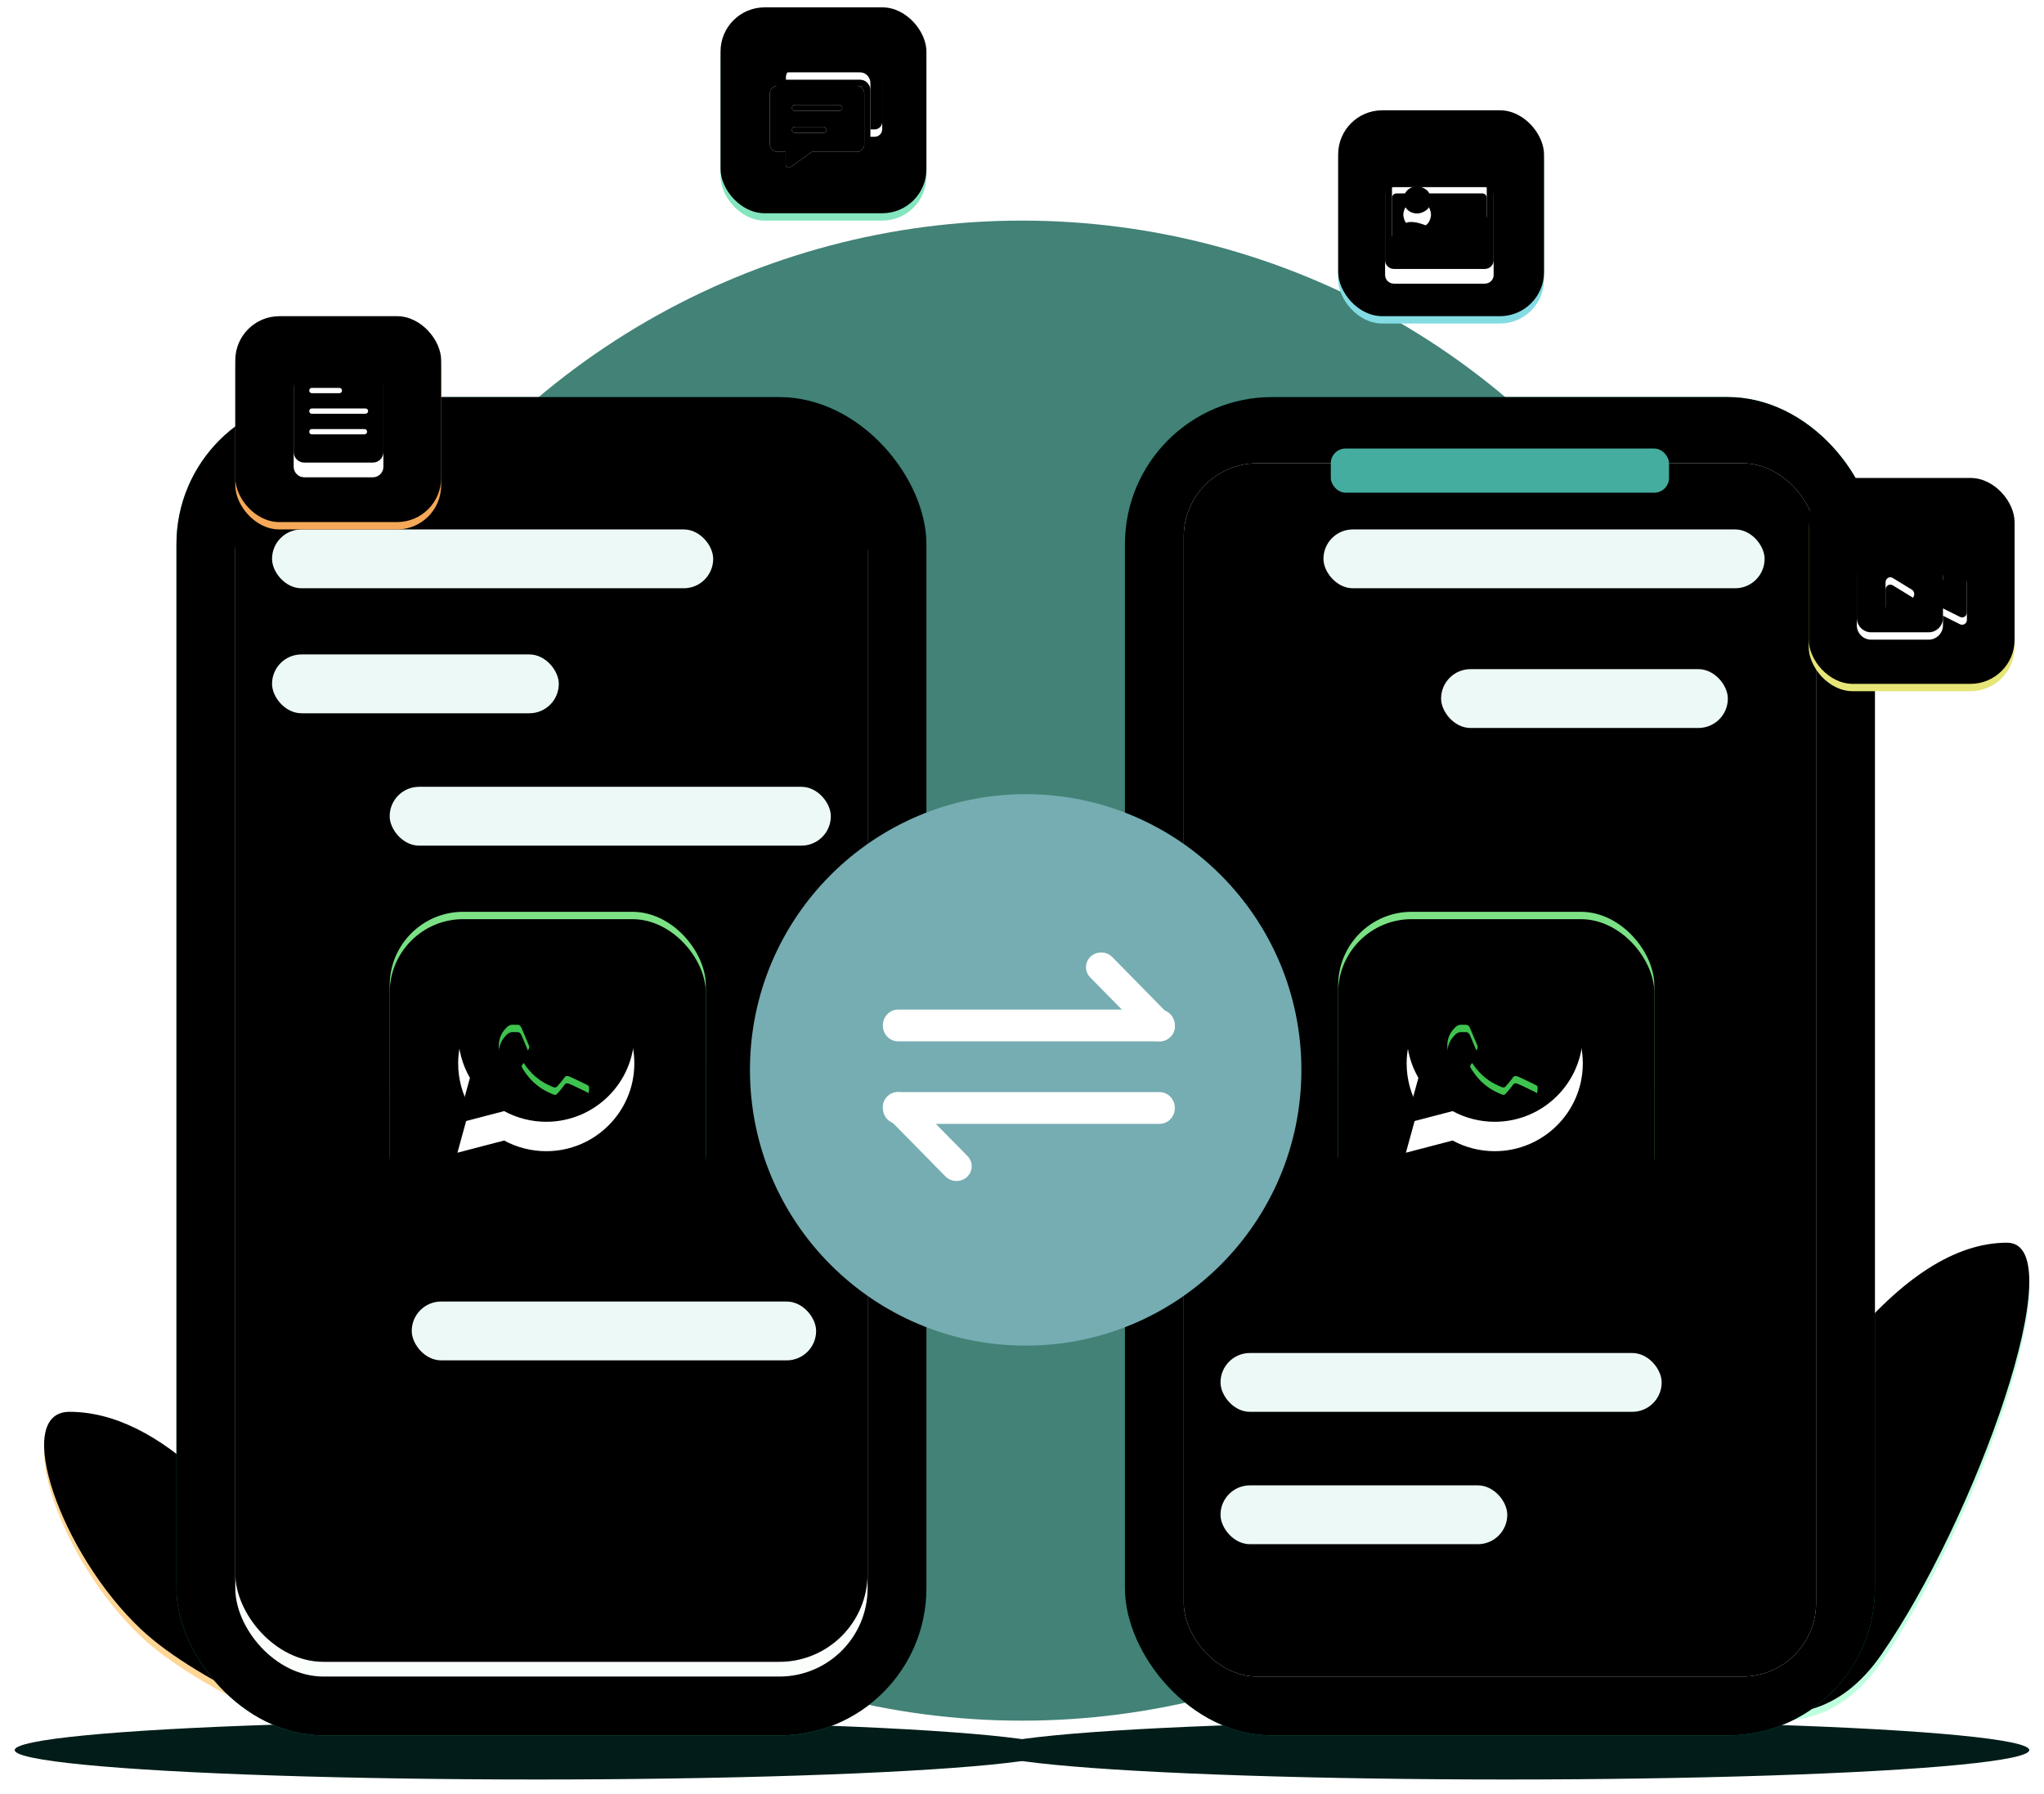 <?xml version="1.0" encoding="UTF-8"?>
<svg width="278px" height="244px" viewBox="0 0 278 244" version="1.1" xmlns="http://www.w3.org/2000/svg" xmlns:xlink="http://www.w3.org/1999/xlink">
    <title>WatsGo产品页面2023.2.20改版</title>
    <defs>
        <filter x="-10.6%" y="-187.5%" width="121.1%" height="475.0%" filterUnits="objectBoundingBox" id="filter-1">
            <feGaussianBlur stdDeviation="5" in="SourceGraphic"></feGaussianBlur>
        </filter>
        <filter x="-10.6%" y="-187.5%" width="121.1%" height="475.0%" filterUnits="objectBoundingBox" id="filter-2">
            <feGaussianBlur stdDeviation="5" in="SourceGraphic"></feGaussianBlur>
        </filter>
        <path d="M225,224.062 C241.718,186.687 257.045,168 270.98,168 C280.161,168 266.664,205.64 253.849,224.062 C249.424,230.424 243.729,232.962 236.764,231.676 L225,224.062 Z" id="path-3"></path>
        <filter x="-33.7%" y="-25.8%" width="167.3%" height="151.6%" filterUnits="objectBoundingBox" id="filter-4">
            <feMorphology radius="1" operator="erode" in="SourceAlpha" result="shadowSpreadInner1"></feMorphology>
            <feGaussianBlur stdDeviation="10" in="shadowSpreadInner1" result="shadowBlurInner1"></feGaussianBlur>
            <feOffset dx="0" dy="5" in="shadowBlurInner1" result="shadowOffsetInner1"></feOffset>
            <feComposite in="shadowOffsetInner1" in2="SourceAlpha" operator="arithmetic" k2="-1" k3="1" result="shadowInnerInner1"></feComposite>
            <feColorMatrix values="0 0 0 0 1   0 0 0 0 1   0 0 0 0 1  0 0 0 0.5 0" type="matrix" in="shadowInnerInner1" result="shadowMatrixInner1"></feColorMatrix>
            <feMorphology radius="4" operator="erode" in="SourceAlpha" result="shadowSpreadInner2"></feMorphology>
            <feGaussianBlur stdDeviation="11.5" in="shadowSpreadInner2" result="shadowBlurInner2"></feGaussianBlur>
            <feOffset dx="0" dy="-6" in="shadowBlurInner2" result="shadowOffsetInner2"></feOffset>
            <feComposite in="shadowOffsetInner2" in2="SourceAlpha" operator="arithmetic" k2="-1" k3="1" result="shadowInnerInner2"></feComposite>
            <feColorMatrix values="0 0 0 0 0.211   0 0 0 0 0.794   0 0 0 0 0.661  0 0 0 1 0" type="matrix" in="shadowInnerInner2" result="shadowMatrixInner2"></feColorMatrix>
            <feMerge>
                <feMergeNode in="shadowMatrixInner1"></feMergeNode>
                <feMergeNode in="shadowMatrixInner2"></feMergeNode>
            </feMerge>
        </filter>
        <path d="M4,227.732 C17.759,203.244 30.612,191 42.559,191 C50.429,191 43.793,210.255 32.807,220.582 C29.013,224.148 22.773,227.954 14.086,232 L4,227.732 Z" id="path-5"></path>
        <filter x="-39.3%" y="-40.2%" width="178.6%" height="180.5%" filterUnits="objectBoundingBox" id="filter-6">
            <feMorphology radius="1" operator="erode" in="SourceAlpha" result="shadowSpreadInner1"></feMorphology>
            <feGaussianBlur stdDeviation="10" in="shadowSpreadInner1" result="shadowBlurInner1"></feGaussianBlur>
            <feOffset dx="0" dy="5" in="shadowBlurInner1" result="shadowOffsetInner1"></feOffset>
            <feComposite in="shadowOffsetInner1" in2="SourceAlpha" operator="arithmetic" k2="-1" k3="1" result="shadowInnerInner1"></feComposite>
            <feColorMatrix values="0 0 0 0 1   0 0 0 0 1   0 0 0 0 1  0 0 0 0.5 0" type="matrix" in="shadowInnerInner1" result="shadowMatrixInner1"></feColorMatrix>
            <feMorphology radius="4" operator="erode" in="SourceAlpha" result="shadowSpreadInner2"></feMorphology>
            <feGaussianBlur stdDeviation="11.5" in="shadowSpreadInner2" result="shadowBlurInner2"></feGaussianBlur>
            <feOffset dx="0" dy="-6" in="shadowBlurInner2" result="shadowOffsetInner2"></feOffset>
            <feComposite in="shadowOffsetInner2" in2="SourceAlpha" operator="arithmetic" k2="-1" k3="1" result="shadowInnerInner2"></feComposite>
            <feColorMatrix values="0 0 0 0 0.887   0 0 0 0 0.602   0 0 0 0 0.152  0 0 0 1 0" type="matrix" in="shadowInnerInner2" result="shadowMatrixInner2"></feColorMatrix>
            <feMerge>
                <feMergeNode in="shadowMatrixInner1"></feMergeNode>
                <feMergeNode in="shadowMatrixInner2"></feMergeNode>
            </feMerge>
        </filter>
        <rect id="path-7" x="22" y="52" width="102" height="182" rx="20"></rect>
        <filter x="-8.3%" y="-4.7%" width="116.7%" height="109.3%" filterUnits="objectBoundingBox" id="filter-8">
            <feMorphology radius="4" operator="erode" in="SourceAlpha" result="shadowSpreadInner1"></feMorphology>
            <feGaussianBlur stdDeviation="6.5" in="shadowSpreadInner1" result="shadowBlurInner1"></feGaussianBlur>
            <feOffset dx="0" dy="0" in="shadowBlurInner1" result="shadowOffsetInner1"></feOffset>
            <feComposite in="shadowOffsetInner1" in2="SourceAlpha" operator="arithmetic" k2="-1" k3="1" result="shadowInnerInner1"></feComposite>
            <feColorMatrix values="0 0 0 0 1   0 0 0 0 1   0 0 0 0 1  0 0 0 0.5 0" type="matrix" in="shadowInnerInner1"></feColorMatrix>
        </filter>
        <rect id="path-9" x="30" y="61" width="86" height="165" rx="12"></rect>
        <filter x="-8.7%" y="-4.5%" width="117.4%" height="109.1%" filterUnits="objectBoundingBox" id="filter-10">
            <feMorphology radius="0.5" operator="dilate" in="SourceAlpha" result="shadowSpreadOuter1"></feMorphology>
            <feOffset dx="0" dy="0" in="shadowSpreadOuter1" result="shadowOffsetOuter1"></feOffset>
            <feGaussianBlur stdDeviation="2" in="shadowOffsetOuter1" result="shadowBlurOuter1"></feGaussianBlur>
            <feColorMatrix values="0 0 0 0 0.373   0 0 0 0 0.733   0 0 0 0 0.667  0 0 0 1 0" type="matrix" in="shadowBlurOuter1"></feColorMatrix>
        </filter>
        <filter x="-13.4%" y="-7.0%" width="126.7%" height="113.9%" filterUnits="objectBoundingBox" id="filter-11">
            <feMorphology radius="1" operator="erode" in="SourceAlpha" result="shadowSpreadInner1"></feMorphology>
            <feGaussianBlur stdDeviation="4.5" in="shadowSpreadInner1" result="shadowBlurInner1"></feGaussianBlur>
            <feOffset dx="0" dy="-3" in="shadowBlurInner1" result="shadowOffsetInner1"></feOffset>
            <feComposite in="shadowOffsetInner1" in2="SourceAlpha" operator="arithmetic" k2="-1" k3="1" result="shadowInnerInner1"></feComposite>
            <feColorMatrix values="0 0 0 0 0.204   0 0 0 0 0.744   0 0 0 0 0.665  0 0 0 1 0" type="matrix" in="shadowInnerInner1" result="shadowMatrixInner1"></feColorMatrix>
            <feMorphology radius="1" operator="erode" in="SourceAlpha" result="shadowSpreadInner2"></feMorphology>
            <feGaussianBlur stdDeviation="1.5" in="shadowSpreadInner2" result="shadowBlurInner2"></feGaussianBlur>
            <feOffset dx="0" dy="1" in="shadowBlurInner2" result="shadowOffsetInner2"></feOffset>
            <feComposite in="shadowOffsetInner2" in2="SourceAlpha" operator="arithmetic" k2="-1" k3="1" result="shadowInnerInner2"></feComposite>
            <feColorMatrix values="0 0 0 0 1   0 0 0 0 1   0 0 0 0 1  0 0 0 0.5 0" type="matrix" in="shadowInnerInner2" result="shadowMatrixInner2"></feColorMatrix>
            <feMerge>
                <feMergeNode in="shadowMatrixInner1"></feMergeNode>
                <feMergeNode in="shadowMatrixInner2"></feMergeNode>
            </feMerge>
        </filter>
        <rect id="path-12" x="151" y="52" width="102" height="182" rx="20"></rect>
        <filter x="-8.3%" y="-4.7%" width="116.7%" height="109.3%" filterUnits="objectBoundingBox" id="filter-13">
            <feMorphology radius="4" operator="erode" in="SourceAlpha" result="shadowSpreadInner1"></feMorphology>
            <feGaussianBlur stdDeviation="6.5" in="shadowSpreadInner1" result="shadowBlurInner1"></feGaussianBlur>
            <feOffset dx="0" dy="0" in="shadowBlurInner1" result="shadowOffsetInner1"></feOffset>
            <feComposite in="shadowOffsetInner1" in2="SourceAlpha" operator="arithmetic" k2="-1" k3="1" result="shadowInnerInner1"></feComposite>
            <feColorMatrix values="0 0 0 0 1   0 0 0 0 1   0 0 0 0 1  0 0 0 0.5 0" type="matrix" in="shadowInnerInner1"></feColorMatrix>
        </filter>
        <rect id="path-14" x="159" y="61" width="86" height="165" rx="10"></rect>
        <filter x="-8.7%" y="-4.5%" width="117.4%" height="109.1%" filterUnits="objectBoundingBox" id="filter-15">
            <feMorphology radius="0.5" operator="dilate" in="SourceAlpha" result="shadowSpreadOuter1"></feMorphology>
            <feOffset dx="0" dy="0" in="shadowSpreadOuter1" result="shadowOffsetOuter1"></feOffset>
            <feGaussianBlur stdDeviation="2" in="shadowOffsetOuter1" result="shadowBlurOuter1"></feGaussianBlur>
            <feColorMatrix values="0 0 0 0 0.302   0 0 0 0 0.702   0 0 0 0 0.627  0 0 0 1 0" type="matrix" in="shadowBlurOuter1"></feColorMatrix>
        </filter>
        <filter x="-9.3%" y="-4.8%" width="118.6%" height="109.7%" filterUnits="objectBoundingBox" id="filter-16">
            <feMorphology radius="1" operator="erode" in="SourceAlpha" result="shadowSpreadInner1"></feMorphology>
            <feGaussianBlur stdDeviation="2" in="shadowSpreadInner1" result="shadowBlurInner1"></feGaussianBlur>
            <feOffset dx="0" dy="-1" in="shadowBlurInner1" result="shadowOffsetInner1"></feOffset>
            <feComposite in="shadowOffsetInner1" in2="SourceAlpha" operator="arithmetic" k2="-1" k3="1" result="shadowInnerInner1"></feComposite>
            <feColorMatrix values="0 0 0 0 0   0 0 0 0 0.713   0 0 0 0 0.625  0 0 0 1 0" type="matrix" in="shadowInnerInner1" result="shadowMatrixInner1"></feColorMatrix>
            <feMorphology radius="1" operator="erode" in="SourceAlpha" result="shadowSpreadInner2"></feMorphology>
            <feGaussianBlur stdDeviation="1.5" in="shadowSpreadInner2" result="shadowBlurInner2"></feGaussianBlur>
            <feOffset dx="0" dy="1" in="shadowBlurInner2" result="shadowOffsetInner2"></feOffset>
            <feComposite in="shadowOffsetInner2" in2="SourceAlpha" operator="arithmetic" k2="-1" k3="1" result="shadowInnerInner2"></feComposite>
            <feColorMatrix values="0 0 0 0 1   0 0 0 0 1   0 0 0 0 1  0 0 0 0.5 0" type="matrix" in="shadowInnerInner2" result="shadowMatrixInner2"></feColorMatrix>
            <feMerge>
                <feMergeNode in="shadowMatrixInner1"></feMergeNode>
                <feMergeNode in="shadowMatrixInner2"></feMergeNode>
            </feMerge>
        </filter>
        <rect id="path-17" x="0" y="0" width="28" height="28" rx="6"></rect>
        <filter x="-33.9%" y="-33.9%" width="167.9%" height="167.9%" filterUnits="objectBoundingBox" id="filter-18">
            <feMorphology radius="4" operator="erode" in="SourceAlpha" result="shadowSpreadInner1"></feMorphology>
            <feGaussianBlur stdDeviation="5.5" in="shadowSpreadInner1" result="shadowBlurInner1"></feGaussianBlur>
            <feOffset dx="0" dy="4" in="shadowBlurInner1" result="shadowOffsetInner1"></feOffset>
            <feComposite in="shadowOffsetInner1" in2="SourceAlpha" operator="arithmetic" k2="-1" k3="1" result="shadowInnerInner1"></feComposite>
            <feColorMatrix values="0 0 0 0 1   0 0 0 0 1   0 0 0 0 1  0 0 0 0.5 0" type="matrix" in="shadowInnerInner1" result="shadowMatrixInner1"></feColorMatrix>
            <feMorphology radius="1" operator="erode" in="SourceAlpha" result="shadowSpreadInner2"></feMorphology>
            <feGaussianBlur stdDeviation="5.5" in="shadowSpreadInner2" result="shadowBlurInner2"></feGaussianBlur>
            <feOffset dx="0" dy="-5" in="shadowBlurInner2" result="shadowOffsetInner2"></feOffset>
            <feComposite in="shadowOffsetInner2" in2="SourceAlpha" operator="arithmetic" k2="-1" k3="1" result="shadowInnerInner2"></feComposite>
            <feColorMatrix values="0 0 0 0 0.138   0 0 0 0 0.745   0 0 0 0 0.546  0 0 0 1 0" type="matrix" in="shadowInnerInner2" result="shadowMatrixInner2"></feColorMatrix>
            <feMerge>
                <feMergeNode in="shadowMatrixInner1"></feMergeNode>
                <feMergeNode in="shadowMatrixInner2"></feMergeNode>
            </feMerge>
        </filter>
        <path d="M3.608,13.417 L3.608,15.114 C3.608,15.285 3.694,15.413 3.821,15.498 L3.823,15.499 C3.908,15.542 3.951,15.542 4.036,15.542 C4.121,15.542 4.207,15.499 4.292,15.456 L4.294,15.455 L7.154,13.406 L3.595,13.404 C3.598,13.404 3.602,13.405 3.604,13.407 C3.607,13.41 3.608,13.413 3.608,13.417 L3.608,13.417 Z M13.276,4.424 L2.481,4.424 C2.21,4.424 1.949,4.532 1.758,4.723 C1.566,4.915 1.458,5.175 1.458,5.447 L1.458,12.381 C1.458,12.652 1.566,12.912 1.758,13.104 C1.95,13.295 2.21,13.403 2.481,13.403 L13.276,13.403 C13.841,13.403 14.298,12.945 14.298,12.381 L14.298,5.447 C14.299,5.175 14.191,4.915 13.999,4.723 C13.807,4.532 13.547,4.424 13.276,4.424 Z M9.166,10.457 C9.145,10.677 8.98,10.819 8.74,10.819 L4.909,10.819 C4.65,10.819 4.442,10.609 4.465,10.363 C4.486,10.144 4.651,10.001 4.891,10.001 L8.722,10.001 C8.98,10.001 9.188,10.212 9.166,10.457 L9.166,10.457 Z M11.303,7.464 C11.282,7.683 11.117,7.826 10.878,7.826 L4.909,7.826 C4.65,7.826 4.442,7.616 4.465,7.37 C4.486,7.151 4.651,7.008 4.891,7.008 L10.86,7.008 C11.118,7.008 11.326,7.218 11.303,7.464 L11.303,7.464 Z M14.011,4.441 C13.847,4.418 13.721,4.432 13.756,4.448 C13.909,4.457 14.065,4.466 14.217,4.468 L14.011,4.441 Z M14.266,4.452 L13.799,4.452 L13.855,4.452 L14.266,4.452 Z" id="path-19"></path>
        <filter x="-77.9%" y="-72.0%" width="255.8%" height="289.9%" filterUnits="objectBoundingBox" id="filter-20">
            <feMorphology radius="1" operator="dilate" in="SourceAlpha" result="shadowSpreadOuter1"></feMorphology>
            <feOffset dx="0" dy="2" in="shadowSpreadOuter1" result="shadowOffsetOuter1"></feOffset>
            <feGaussianBlur stdDeviation="2" in="shadowOffsetOuter1" result="shadowBlurOuter1"></feGaussianBlur>
            <feColorMatrix values="0 0 0 0 0.137   0 0 0 0 0.745   0 0 0 0 0.545  0 0 0 0.5 0" type="matrix" in="shadowBlurOuter1"></feColorMatrix>
        </filter>
        <filter x="-62.3%" y="-54.0%" width="224.6%" height="253.9%" filterUnits="objectBoundingBox" id="filter-21">
            <feMorphology radius="1" operator="erode" in="SourceAlpha" result="shadowSpreadInner1"></feMorphology>
            <feGaussianBlur stdDeviation="1.5" in="shadowSpreadInner1" result="shadowBlurInner1"></feGaussianBlur>
            <feOffset dx="0" dy="0" in="shadowBlurInner1" result="shadowOffsetInner1"></feOffset>
            <feComposite in="shadowOffsetInner1" in2="SourceAlpha" operator="arithmetic" k2="-1" k3="1" result="shadowInnerInner1"></feComposite>
            <feColorMatrix values="0 0 0 0 0.718   0 0 0 0 0.718   0 0 0 0 0.718  0 0 0 0.5 0" type="matrix" in="shadowInnerInner1"></feColorMatrix>
        </filter>
        <path d="M15.714,2.188 L4.666,2.188 C4.101,2.188 3.643,2.645 3.643,3.21 L3.643,3.586 L13.508,3.586 C13.681,3.586 13.845,3.586 14.017,3.622 C14.676,3.759 15.13,4.379 15.131,5.037 C15.133,5.551 15.131,6.067 15.131,6.582 L15.131,11.348 L15.714,11.348 C15.985,11.348 16.245,11.241 16.437,11.049 C16.629,10.857 16.737,10.597 16.737,10.326 L16.737,3.21 C16.737,2.645 16.279,2.188 15.714,2.188 L15.714,2.188 Z" id="path-22"></path>
        <filter x="-68.7%" y="-98.2%" width="237.5%" height="296.5%" filterUnits="objectBoundingBox" id="filter-23">
            <feMorphology radius="1" operator="dilate" in="SourceAlpha" result="shadowSpreadOuter1"></feMorphology>
            <feOffset dx="0" dy="0" in="shadowSpreadOuter1" result="shadowOffsetOuter1"></feOffset>
            <feGaussianBlur stdDeviation="2" in="shadowOffsetOuter1" result="shadowBlurOuter1"></feGaussianBlur>
            <feColorMatrix values="0 0 0 0 0.137   0 0 0 0 0.745   0 0 0 0 0.545  0 0 0 0.5 0" type="matrix" in="shadowBlurOuter1"></feColorMatrix>
        </filter>
        <filter x="-57.3%" y="-81.9%" width="214.6%" height="263.7%" filterUnits="objectBoundingBox" id="filter-24">
            <feMorphology radius="1" operator="erode" in="SourceAlpha" result="shadowSpreadInner1"></feMorphology>
            <feGaussianBlur stdDeviation="0.5" in="shadowSpreadInner1" result="shadowBlurInner1"></feGaussianBlur>
            <feOffset dx="0" dy="-1" in="shadowBlurInner1" result="shadowOffsetInner1"></feOffset>
            <feComposite in="shadowOffsetInner1" in2="SourceAlpha" operator="arithmetic" k2="-1" k3="1" result="shadowInnerInner1"></feComposite>
            <feColorMatrix values="0 0 0 0 0.718   0 0 0 0 0.718   0 0 0 0 0.718  0 0 0 0.5 0" type="matrix" in="shadowInnerInner1"></feColorMatrix>
        </filter>
        <rect id="path-25" x="0" y="0" width="28" height="28" rx="6"></rect>
        <filter x="-33.9%" y="-33.9%" width="167.9%" height="167.9%" filterUnits="objectBoundingBox" id="filter-26">
            <feMorphology radius="4" operator="erode" in="SourceAlpha" result="shadowSpreadInner1"></feMorphology>
            <feGaussianBlur stdDeviation="5.5" in="shadowSpreadInner1" result="shadowBlurInner1"></feGaussianBlur>
            <feOffset dx="0" dy="4" in="shadowBlurInner1" result="shadowOffsetInner1"></feOffset>
            <feComposite in="shadowOffsetInner1" in2="SourceAlpha" operator="arithmetic" k2="-1" k3="1" result="shadowInnerInner1"></feComposite>
            <feColorMatrix values="0 0 0 0 1   0 0 0 0 1   0 0 0 0 1  0 0 0 0.5 0" type="matrix" in="shadowInnerInner1" result="shadowMatrixInner1"></feColorMatrix>
            <feMorphology radius="3" operator="erode" in="SourceAlpha" result="shadowSpreadInner2"></feMorphology>
            <feGaussianBlur stdDeviation="5.5" in="shadowSpreadInner2" result="shadowBlurInner2"></feGaussianBlur>
            <feOffset dx="0" dy="-5" in="shadowBlurInner2" result="shadowOffsetInner2"></feOffset>
            <feComposite in="shadowOffsetInner2" in2="SourceAlpha" operator="arithmetic" k2="-1" k3="1" result="shadowInnerInner2"></feComposite>
            <feColorMatrix values="0 0 0 0 0.12   0 0 0 0 0.742   0 0 0 0 0.773  0 0 0 1 0" type="matrix" in="shadowInnerInner2" result="shadowMatrixInner2"></feColorMatrix>
            <feMerge>
                <feMergeNode in="shadowMatrixInner1"></feMergeNode>
                <feMergeNode in="shadowMatrixInner2"></feMergeNode>
            </feMerge>
        </filter>
        <filter x="-91.4%" y="-91.4%" width="282.9%" height="282.9%" filterUnits="objectBoundingBox" id="filter-27">
            <feOffset dx="0" dy="2" in="SourceAlpha" result="shadowOffsetOuter1"></feOffset>
            <feGaussianBlur stdDeviation="3" in="shadowOffsetOuter1" result="shadowBlurOuter1"></feGaussianBlur>
            <feColorMatrix values="0 0 0 0 0.104   0 0 0 0 0.73   0 0 0 0 0.789  0 0 0 1 0" type="matrix" in="shadowBlurOuter1" result="shadowMatrixOuter1"></feColorMatrix>
            <feMerge>
                <feMergeNode in="shadowMatrixOuter1"></feMergeNode>
                <feMergeNode in="SourceGraphic"></feMergeNode>
            </feMerge>
        </filter>
        <path d="M2.637,3.041 L14.316,3.041 C14.651,3.041 14.92,3.303 14.92,3.631 L14.92,8.291 C14.316,7.831 13.175,7.109 12.302,7.109 C11.027,7.109 9.886,9.997 8.477,9.997 C7.403,9.931 5.926,8.75 4.248,8.947 C3.577,9.078 2.637,10.128 2.033,10.916 L2.033,3.631 C2.033,3.303 2.302,3.041 2.637,3.041 Z M5.456,7.766 C4.919,7.766 4.45,7.569 4.114,7.241 C3.778,6.912 3.577,6.388 3.577,5.928 C3.577,5.469 3.778,4.944 4.114,4.616 C4.45,4.287 4.919,4.091 5.456,4.091 C5.926,4.091 6.396,4.287 6.799,4.616 C7.134,4.944 7.336,5.469 7.336,5.928 C7.336,6.388 7.134,6.912 6.799,7.241 C6.396,7.569 5.926,7.766 5.456,7.766 Z M14.651,2.188 L2.302,2.188 C1.631,2.188 1.094,2.712 1.094,3.369 L1.094,14.131 C1.094,14.787 1.631,15.312 2.302,15.312 L14.651,15.312 C15.322,15.312 15.859,14.787 15.859,14.131 L15.859,3.369 C15.859,2.712 15.322,2.188 14.651,2.188 Z" id="path-28"></path>
        <filter x="-23.7%" y="-26.7%" width="147.4%" height="153.3%" filterUnits="objectBoundingBox" id="filter-29">
            <feMorphology radius="1" operator="erode" in="SourceAlpha" result="shadowSpreadInner1"></feMorphology>
            <feGaussianBlur stdDeviation="2" in="shadowSpreadInner1" result="shadowBlurInner1"></feGaussianBlur>
            <feOffset dx="0" dy="-2" in="shadowBlurInner1" result="shadowOffsetInner1"></feOffset>
            <feComposite in="shadowOffsetInner1" in2="SourceAlpha" operator="arithmetic" k2="-1" k3="1" result="shadowInnerInner1"></feComposite>
            <feColorMatrix values="0 0 0 0 0.718   0 0 0 0 0.718   0 0 0 0 0.718  0 0 0 0.5 0" type="matrix" in="shadowInnerInner1"></feColorMatrix>
        </filter>
        <rect id="path-30" x="0" y="0" width="28" height="28" rx="6"></rect>
        <filter x="-33.9%" y="-33.9%" width="167.9%" height="167.9%" filterUnits="objectBoundingBox" id="filter-31">
            <feMorphology radius="4" operator="erode" in="SourceAlpha" result="shadowSpreadInner1"></feMorphology>
            <feGaussianBlur stdDeviation="5.5" in="shadowSpreadInner1" result="shadowBlurInner1"></feGaussianBlur>
            <feOffset dx="0" dy="4" in="shadowBlurInner1" result="shadowOffsetInner1"></feOffset>
            <feComposite in="shadowOffsetInner1" in2="SourceAlpha" operator="arithmetic" k2="-1" k3="1" result="shadowInnerInner1"></feComposite>
            <feColorMatrix values="0 0 0 0 1   0 0 0 0 1   0 0 0 0 1  0 0 0 0.5 0" type="matrix" in="shadowInnerInner1" result="shadowMatrixInner1"></feColorMatrix>
            <feMorphology radius="1" operator="erode" in="SourceAlpha" result="shadowSpreadInner2"></feMorphology>
            <feGaussianBlur stdDeviation="5.5" in="shadowSpreadInner2" result="shadowBlurInner2"></feGaussianBlur>
            <feOffset dx="0" dy="-5" in="shadowBlurInner2" result="shadowOffsetInner2"></feOffset>
            <feComposite in="shadowOffsetInner2" in2="SourceAlpha" operator="arithmetic" k2="-1" k3="1" result="shadowInnerInner2"></feComposite>
            <feColorMatrix values="0 0 0 0 0.76   0 0 0 0 0.755   0 0 0 0 0.129  0 0 0 1 0" type="matrix" in="shadowInnerInner2" result="shadowMatrixInner2"></feColorMatrix>
            <feMerge>
                <feMergeNode in="shadowMatrixInner1"></feMergeNode>
                <feMergeNode in="shadowMatrixInner2"></feMergeNode>
            </feMerge>
        </filter>
        <filter x="-90.8%" y="-90.8%" width="281.5%" height="281.5%" filterUnits="objectBoundingBox" id="filter-32">
            <feOffset dx="0" dy="2" in="SourceAlpha" result="shadowOffsetOuter1"></feOffset>
            <feGaussianBlur stdDeviation="3" in="shadowOffsetOuter1" result="shadowBlurOuter1"></feGaussianBlur>
            <feColorMatrix values="0 0 0 0 0.776   0 0 0 0 0.769   0 0 0 0 0.102  0 0 0 1 0" type="matrix" in="shadowBlurOuter1" result="shadowMatrixOuter1"></feColorMatrix>
            <feMerge>
                <feMergeNode in="shadowMatrixOuter1"></feMergeNode>
                <feMergeNode in="SourceGraphic"></feMergeNode>
            </feMerge>
        </filter>
        <path d="M11.12,3.39 C12.199,3.39 13.073,4.265 13.073,5.343 L13.073,6.645 L15.386,5.489 C15.588,5.388 15.827,5.399 16.019,5.517 C16.211,5.636 16.328,5.846 16.328,6.071 L16.328,11.125 C16.328,11.35 16.211,11.56 16.019,11.678 C15.827,11.797 15.588,11.808 15.386,11.707 L13.073,10.551 L13.073,11.853 C13.073,12.931 12.199,13.805 11.12,13.805 L3.309,13.805 C2.23,13.805 1.356,12.931 1.356,11.853 L1.356,5.343 C1.356,4.265 2.23,3.39 3.309,3.39 L11.12,3.39 Z M5.914,6.32 C5.554,6.32 5.262,6.631 5.262,7.015 L5.262,7.015 L5.262,10.181 C5.262,10.3 5.291,10.418 5.347,10.524 C5.524,10.858 5.922,10.975 6.236,10.786 L6.236,10.786 L8.836,9.216 C8.938,9.154 9.022,9.065 9.08,8.958 C9.26,8.625 9.153,8.2 8.841,8.008 L8.841,8.008 L6.24,6.412 C6.141,6.351 6.029,6.32 5.914,6.32 Z" id="path-33"></path>
        <filter x="-20.0%" y="-28.8%" width="140.1%" height="157.6%" filterUnits="objectBoundingBox" id="filter-34">
            <feMorphology radius="1" operator="erode" in="SourceAlpha" result="shadowSpreadInner1"></feMorphology>
            <feGaussianBlur stdDeviation="2" in="shadowSpreadInner1" result="shadowBlurInner1"></feGaussianBlur>
            <feOffset dx="0" dy="-1" in="shadowBlurInner1" result="shadowOffsetInner1"></feOffset>
            <feComposite in="shadowOffsetInner1" in2="SourceAlpha" operator="arithmetic" k2="-1" k3="1" result="shadowInnerInner1"></feComposite>
            <feColorMatrix values="0 0 0 0 0.808   0 0 0 0 0.808   0 0 0 0 0.808  0 0 0 0.5 0" type="matrix" in="shadowInnerInner1"></feColorMatrix>
        </filter>
        <rect id="path-35" x="0" y="0" width="28" height="28" rx="6"></rect>
        <filter x="-33.9%" y="-33.9%" width="167.9%" height="167.9%" filterUnits="objectBoundingBox" id="filter-36">
            <feMorphology radius="4" operator="erode" in="SourceAlpha" result="shadowSpreadInner1"></feMorphology>
            <feGaussianBlur stdDeviation="5.5" in="shadowSpreadInner1" result="shadowBlurInner1"></feGaussianBlur>
            <feOffset dx="0" dy="4" in="shadowBlurInner1" result="shadowOffsetInner1"></feOffset>
            <feComposite in="shadowOffsetInner1" in2="SourceAlpha" operator="arithmetic" k2="-1" k3="1" result="shadowInnerInner1"></feComposite>
            <feColorMatrix values="0 0 0 0 1   0 0 0 0 1   0 0 0 0 1  0 0 0 0.5 0" type="matrix" in="shadowInnerInner1" result="shadowMatrixInner1"></feColorMatrix>
            <feMorphology radius="1" operator="erode" in="SourceAlpha" result="shadowSpreadInner2"></feMorphology>
            <feGaussianBlur stdDeviation="5.5" in="shadowSpreadInner2" result="shadowBlurInner2"></feGaussianBlur>
            <feOffset dx="0" dy="-5" in="shadowBlurInner2" result="shadowOffsetInner2"></feOffset>
            <feComposite in="shadowOffsetInner2" in2="SourceAlpha" operator="arithmetic" k2="-1" k3="1" result="shadowInnerInner2"></feComposite>
            <feColorMatrix values="0 0 0 0 0.859   0 0 0 0 0.47   0 0 0 0 0.059  0 0 0 1 0" type="matrix" in="shadowInnerInner2" result="shadowMatrixInner2"></feColorMatrix>
            <feMerge>
                <feMergeNode in="shadowMatrixInner1"></feMergeNode>
                <feMergeNode in="shadowMatrixInner2"></feMergeNode>
            </feMerge>
        </filter>
        <path d="M13.462,2.019 L4.128,2.019 C3.338,2.019 2.692,2.665 2.692,3.455 L2.692,14.224 C2.692,15.014 3.338,15.66 4.128,15.66 L13.462,15.66 C14.251,15.66 14.897,15.014 14.897,14.224 L14.897,3.455 C14.897,2.665 14.251,2.019 13.462,2.019 Z M5.169,5.501 L8.903,5.501 C9.118,5.501 9.262,5.645 9.262,5.86 C9.262,6.076 9.118,6.219 8.903,6.219 L5.169,6.219 C4.954,6.219 4.81,6.076 4.81,5.86 C4.81,5.645 4.954,5.501 5.169,5.501 Z M12.313,11.819 L5.169,11.819 C4.954,11.819 4.81,11.676 4.81,11.46 C4.81,11.245 4.954,11.101 5.169,11.101 L12.313,11.101 C12.528,11.101 12.672,11.245 12.672,11.46 C12.672,11.676 12.528,11.819 12.313,11.819 L12.313,11.819 Z M12.421,9.019 L5.169,9.019 C4.954,9.019 4.81,8.876 4.81,8.66 C4.81,8.445 4.954,8.301 5.169,8.301 L12.456,8.301 C12.672,8.301 12.815,8.445 12.815,8.66 C12.815,8.876 12.636,9.019 12.421,9.019 L12.421,9.019 Z" id="path-37"></path>
        <filter x="-81.9%" y="-58.6%" width="263.9%" height="246.6%" filterUnits="objectBoundingBox" id="filter-38">
            <feMorphology radius="1" operator="dilate" in="SourceAlpha" result="shadowSpreadOuter1"></feMorphology>
            <feOffset dx="0" dy="2" in="shadowSpreadOuter1" result="shadowOffsetOuter1"></feOffset>
            <feGaussianBlur stdDeviation="2" in="shadowOffsetOuter1" result="shadowBlurOuter1"></feGaussianBlur>
            <feColorMatrix values="0 0 0 0 0.859   0 0 0 0 0.471   0 0 0 0 0.059  0 0 0 0.5 0" type="matrix" in="shadowBlurOuter1"></feColorMatrix>
        </filter>
        <filter x="-77.8%" y="-55.0%" width="255.7%" height="239.3%" filterUnits="objectBoundingBox" id="filter-39">
            <feMorphology radius="1" operator="erode" in="SourceAlpha" result="shadowSpreadInner1"></feMorphology>
            <feGaussianBlur stdDeviation="2" in="shadowSpreadInner1" result="shadowBlurInner1"></feGaussianBlur>
            <feOffset dx="0" dy="-2" in="shadowBlurInner1" result="shadowOffsetInner1"></feOffset>
            <feComposite in="shadowOffsetInner1" in2="SourceAlpha" operator="arithmetic" k2="-1" k3="1" result="shadowInnerInner1"></feComposite>
            <feColorMatrix values="0 0 0 0 0.718   0 0 0 0 0.718   0 0 0 0 0.718  0 0 0 0.5 0" type="matrix" in="shadowInnerInner1"></feColorMatrix>
        </filter>
        <linearGradient x1="50%" y1="0%" x2="50%" y2="100%" id="linearGradient-40">
            <stop stop-color="#7EE287" offset="0%"></stop>
            <stop stop-color="#3ECE55" offset="100%"></stop>
        </linearGradient>
        <rect id="path-41" x="0" y="0" width="43" height="43" rx="10"></rect>
        <filter x="-26.7%" y="-26.7%" width="153.5%" height="153.5%" filterUnits="objectBoundingBox" id="filter-42">
            <feMorphology radius="4" operator="erode" in="SourceAlpha" result="shadowSpreadInner1"></feMorphology>
            <feGaussianBlur stdDeviation="6.5" in="shadowSpreadInner1" result="shadowBlurInner1"></feGaussianBlur>
            <feOffset dx="0" dy="6" in="shadowBlurInner1" result="shadowOffsetInner1"></feOffset>
            <feComposite in="shadowOffsetInner1" in2="SourceAlpha" operator="arithmetic" k2="-1" k3="1" result="shadowInnerInner1"></feComposite>
            <feColorMatrix values="0 0 0 0 1   0 0 0 0 1   0 0 0 0 1  0 0 0 0.5 0" type="matrix" in="shadowInnerInner1" result="shadowMatrixInner1"></feColorMatrix>
            <feMorphology radius="3" operator="erode" in="SourceAlpha" result="shadowSpreadInner2"></feMorphology>
            <feGaussianBlur stdDeviation="5.5" in="shadowSpreadInner2" result="shadowBlurInner2"></feGaussianBlur>
            <feOffset dx="0" dy="-5" in="shadowBlurInner2" result="shadowOffsetInner2"></feOffset>
            <feComposite in="shadowOffsetInner2" in2="SourceAlpha" operator="arithmetic" k2="-1" k3="1" result="shadowInnerInner2"></feComposite>
            <feColorMatrix values="0 0 0 0 0.137   0 0 0 0 0.735   0 0 0 0 0.229  0 0 0 1 0" type="matrix" in="shadowInnerInner2" result="shadowMatrixInner2"></feColorMatrix>
            <feMerge>
                <feMergeNode in="shadowMatrixInner1"></feMergeNode>
                <feMergeNode in="shadowMatrixInner2"></feMergeNode>
            </feMerge>
        </filter>
        <path d="M5.631,29.179 L7.331,23.001 C6.281,21.189 5.729,19.133 5.732,17.041 C5.734,10.467 11.108,5.119 17.711,5.119 C20.916,5.121 23.923,6.362 26.185,8.615 C28.438,10.848 29.7,13.885 29.69,17.05 C29.687,23.623 24.313,28.972 17.711,28.972 L17.706,28.972 C15.701,28.971 13.731,28.471 11.981,27.521 L5.631,29.179 Z" id="path-43"></path>
        <filter x="-45.1%" y="-33.3%" width="186.7%" height="186.5%" filterUnits="objectBoundingBox" id="filter-44">
            <feMorphology radius="1" operator="dilate" in="SourceAlpha" result="shadowSpreadOuter1"></feMorphology>
            <feOffset dx="0" dy="2" in="shadowSpreadOuter1" result="shadowOffsetOuter1"></feOffset>
            <feGaussianBlur stdDeviation="2" in="shadowOffsetOuter1" result="shadowBlurOuter1"></feGaussianBlur>
            <feColorMatrix values="0 0 0 0 0.071   0 0 0 0 0.694   0 0 0 0 0.427  0 0 0 1 0" type="matrix" in="shadowBlurOuter1"></feColorMatrix>
        </filter>
        <filter x="-53.4%" y="-41.6%" width="203.3%" height="203.1%" filterUnits="objectBoundingBox" id="filter-45">
            <feMorphology radius="1" operator="erode" in="SourceAlpha" result="shadowSpreadInner1"></feMorphology>
            <feGaussianBlur stdDeviation="3.5" in="shadowSpreadInner1" result="shadowBlurInner1"></feGaussianBlur>
            <feOffset dx="0" dy="-4" in="shadowBlurInner1" result="shadowOffsetInner1"></feOffset>
            <feComposite in="shadowOffsetInner1" in2="SourceAlpha" operator="arithmetic" k2="-1" k3="1" result="shadowInnerInner1"></feComposite>
            <feColorMatrix values="0 0 0 0 0.717   0 0 0 0 0.717   0 0 0 0 0.717  0 0 0 0.5 0" type="matrix" in="shadowInnerInner1"></feColorMatrix>
        </filter>
        <path d="M14.385,12.296 C14.14,11.715 13.891,11.793 13.705,11.784 C13.529,11.775 13.327,11.774 13.125,11.774 C12.924,11.774 12.597,11.848 12.32,12.147 C12.042,12.446 11.262,13.168 11.262,14.637 C11.262,16.106 12.345,17.526 12.496,17.724 C12.647,17.924 14.627,20.939 17.66,22.231 C18.381,22.539 18.944,22.722 19.383,22.86 C20.107,23.087 20.766,23.055 21.287,22.979 C21.868,22.893 23.075,22.256 23.327,21.559 C23.579,20.862 23.579,20.264 23.504,20.14 C23.428,20.016 23.227,19.941 22.924,19.791 C22.622,19.642 21.136,18.92 20.859,18.82 C20.582,18.72 20.38,18.671 20.178,18.969 C19.977,19.268 19.398,19.941 19.221,20.14 C19.045,20.339 18.869,20.364 18.567,20.215 C18.264,20.065 17.29,19.75 16.136,18.733 C15.237,17.942 14.631,16.964 14.454,16.665 C14.278,16.367 14.435,16.205 14.586,16.056 C14.723,15.923 14.889,15.708 15.04,15.534 C15.191,15.359 15.242,15.235 15.342,15.036 C15.443,14.836 15.393,14.662 15.317,14.512 C15.242,14.363 14.637,12.894 14.385,12.297 L14.385,12.296 Z" id="path-46"></path>
        <filter x="-16.3%" y="-17.8%" width="132.6%" height="135.5%" filterUnits="objectBoundingBox" id="filter-47">
            <feGaussianBlur stdDeviation="1.5" in="SourceAlpha" result="shadowBlurInner1"></feGaussianBlur>
            <feOffset dx="0" dy="1" in="shadowBlurInner1" result="shadowOffsetInner1"></feOffset>
            <feComposite in="shadowOffsetInner1" in2="SourceAlpha" operator="arithmetic" k2="-1" k3="1" result="shadowInnerInner1"></feComposite>
            <feColorMatrix values="0 0 0 0 0.016   0 0 0 0 0.624   0 0 0 0 0.365  0 0 0 1 0" type="matrix" in="shadowInnerInner1"></feColorMatrix>
        </filter>
        <rect id="path-48" x="0" y="0" width="43" height="43" rx="10"></rect>
        <filter x="-26.7%" y="-26.7%" width="153.5%" height="153.5%" filterUnits="objectBoundingBox" id="filter-49">
            <feMorphology radius="4" operator="erode" in="SourceAlpha" result="shadowSpreadInner1"></feMorphology>
            <feGaussianBlur stdDeviation="6.5" in="shadowSpreadInner1" result="shadowBlurInner1"></feGaussianBlur>
            <feOffset dx="0" dy="6" in="shadowBlurInner1" result="shadowOffsetInner1"></feOffset>
            <feComposite in="shadowOffsetInner1" in2="SourceAlpha" operator="arithmetic" k2="-1" k3="1" result="shadowInnerInner1"></feComposite>
            <feColorMatrix values="0 0 0 0 1   0 0 0 0 1   0 0 0 0 1  0 0 0 0.5 0" type="matrix" in="shadowInnerInner1" result="shadowMatrixInner1"></feColorMatrix>
            <feMorphology radius="3" operator="erode" in="SourceAlpha" result="shadowSpreadInner2"></feMorphology>
            <feGaussianBlur stdDeviation="5.5" in="shadowSpreadInner2" result="shadowBlurInner2"></feGaussianBlur>
            <feOffset dx="0" dy="-5" in="shadowBlurInner2" result="shadowOffsetInner2"></feOffset>
            <feComposite in="shadowOffsetInner2" in2="SourceAlpha" operator="arithmetic" k2="-1" k3="1" result="shadowInnerInner2"></feComposite>
            <feColorMatrix values="0 0 0 0 0.137   0 0 0 0 0.735   0 0 0 0 0.229  0 0 0 1 0" type="matrix" in="shadowInnerInner2" result="shadowMatrixInner2"></feColorMatrix>
            <feMerge>
                <feMergeNode in="shadowMatrixInner1"></feMergeNode>
                <feMergeNode in="shadowMatrixInner2"></feMergeNode>
            </feMerge>
        </filter>
        <path d="M5.631,29.179 L7.331,23.001 C6.281,21.189 5.729,19.133 5.732,17.041 C5.734,10.467 11.108,5.119 17.711,5.119 C20.916,5.121 23.923,6.362 26.185,8.615 C28.438,10.848 29.7,13.885 29.69,17.05 C29.687,23.623 24.313,28.972 17.711,28.972 L17.706,28.972 C15.701,28.971 13.731,28.471 11.981,27.521 L5.631,29.179 Z" id="path-50"></path>
        <filter x="-45.1%" y="-33.3%" width="186.7%" height="186.5%" filterUnits="objectBoundingBox" id="filter-51">
            <feMorphology radius="1" operator="dilate" in="SourceAlpha" result="shadowSpreadOuter1"></feMorphology>
            <feOffset dx="0" dy="2" in="shadowSpreadOuter1" result="shadowOffsetOuter1"></feOffset>
            <feGaussianBlur stdDeviation="2" in="shadowOffsetOuter1" result="shadowBlurOuter1"></feGaussianBlur>
            <feColorMatrix values="0 0 0 0 0.071   0 0 0 0 0.694   0 0 0 0 0.427  0 0 0 1 0" type="matrix" in="shadowBlurOuter1"></feColorMatrix>
        </filter>
        <filter x="-53.4%" y="-41.6%" width="203.3%" height="203.1%" filterUnits="objectBoundingBox" id="filter-52">
            <feMorphology radius="1" operator="erode" in="SourceAlpha" result="shadowSpreadInner1"></feMorphology>
            <feGaussianBlur stdDeviation="3.5" in="shadowSpreadInner1" result="shadowBlurInner1"></feGaussianBlur>
            <feOffset dx="0" dy="-4" in="shadowBlurInner1" result="shadowOffsetInner1"></feOffset>
            <feComposite in="shadowOffsetInner1" in2="SourceAlpha" operator="arithmetic" k2="-1" k3="1" result="shadowInnerInner1"></feComposite>
            <feColorMatrix values="0 0 0 0 0.717   0 0 0 0 0.717   0 0 0 0 0.717  0 0 0 0.5 0" type="matrix" in="shadowInnerInner1"></feColorMatrix>
        </filter>
        <path d="M14.385,12.296 C14.14,11.715 13.891,11.793 13.705,11.784 C13.529,11.775 13.327,11.774 13.125,11.774 C12.924,11.774 12.597,11.848 12.32,12.147 C12.042,12.446 11.262,13.168 11.262,14.637 C11.262,16.106 12.345,17.526 12.496,17.724 C12.647,17.924 14.627,20.939 17.66,22.231 C18.381,22.539 18.944,22.722 19.383,22.86 C20.107,23.087 20.766,23.055 21.287,22.979 C21.868,22.893 23.075,22.256 23.327,21.559 C23.579,20.862 23.579,20.264 23.504,20.14 C23.428,20.016 23.227,19.941 22.924,19.791 C22.622,19.642 21.136,18.92 20.859,18.82 C20.582,18.72 20.38,18.671 20.178,18.969 C19.977,19.268 19.398,19.941 19.221,20.14 C19.045,20.339 18.869,20.364 18.567,20.215 C18.264,20.065 17.29,19.75 16.136,18.733 C15.237,17.942 14.631,16.964 14.454,16.665 C14.278,16.367 14.435,16.205 14.586,16.056 C14.723,15.923 14.889,15.708 15.04,15.534 C15.191,15.359 15.242,15.235 15.342,15.036 C15.443,14.836 15.393,14.662 15.317,14.512 C15.242,14.363 14.637,12.894 14.385,12.297 L14.385,12.296 Z" id="path-53"></path>
        <filter x="-16.3%" y="-17.8%" width="132.6%" height="135.5%" filterUnits="objectBoundingBox" id="filter-54">
            <feGaussianBlur stdDeviation="1.5" in="SourceAlpha" result="shadowBlurInner1"></feGaussianBlur>
            <feOffset dx="0" dy="1" in="shadowBlurInner1" result="shadowOffsetInner1"></feOffset>
            <feComposite in="shadowOffsetInner1" in2="SourceAlpha" operator="arithmetic" k2="-1" k3="1" result="shadowInnerInner1"></feComposite>
            <feColorMatrix values="0 0 0 0 0.016   0 0 0 0 0.624   0 0 0 0 0.365  0 0 0 1 0" type="matrix" in="shadowInnerInner1"></feColorMatrix>
        </filter>
    </defs>
    <g id="页面-1" stroke="none" stroke-width="1" fill="none" fill-rule="evenodd">
        <g id="WatsGo产品页面2023.2.20改版" transform="translate(-436, -7079)">
            <g id="编组-67" transform="translate(436, 7079)">
                <g id="编组-30" transform="translate(2, 2)">
                    <circle id="椭圆形" fill="#428277" cx="137" cy="130" r="102"></circle>
                    <ellipse id="椭圆形" fill="#021D19" filter="url(#filter-1)" cx="71.056" cy="236" rx="71.056" ry="4"></ellipse>
                    <ellipse id="椭圆形" fill="#021D19" filter="url(#filter-2)" cx="202.944" cy="236" rx="71.056" ry="4"></ellipse>
                    <g id="路径-43">
                        <use fill="#BEFFDE" fill-rule="evenodd" xlink:href="#path-3"></use>
                        <use fill="black" fill-opacity="1" filter="url(#filter-4)" xlink:href="#path-3"></use>
                    </g>
                    <g id="路径-43" transform="translate(25, 211.5) scale(-1, 1) translate(-25, -211.5) ">
                        <use fill="#FFD695" fill-rule="evenodd" xlink:href="#path-5"></use>
                        <use fill="black" fill-opacity="1" filter="url(#filter-6)" xlink:href="#path-5"></use>
                    </g>
                    <g id="矩形">
                        <use fill="#2AA48D" fill-rule="evenodd" xlink:href="#path-7"></use>
                        <use fill="black" fill-opacity="1" filter="url(#filter-8)" xlink:href="#path-7"></use>
                    </g>
                    <g id="矩形">
                        <use fill="black" fill-opacity="1" filter="url(#filter-10)" xlink:href="#path-9"></use>
                        <use fill="#FAFFFC" fill-rule="evenodd" xlink:href="#path-9"></use>
                        <use fill="black" fill-opacity="1" filter="url(#filter-11)" xlink:href="#path-9"></use>
                    </g>
                    <rect id="矩形" fill="#EDF9F7" x="35" y="87" width="39" height="8" rx="4"></rect>
                    <rect id="矩形" fill="#EDF9F7" x="35" y="70" width="60" height="8" rx="4"></rect>
                    <rect id="矩形" fill="#EDF9F7" x="51" y="105" width="60" height="8" rx="4"></rect>
                    <rect id="矩形" fill="#EDF9F7" x="54" y="175" width="55" height="8" rx="4"></rect>
                    <g id="矩形">
                        <use fill="#149B82" fill-rule="evenodd" xlink:href="#path-12"></use>
                        <use fill="black" fill-opacity="1" filter="url(#filter-13)" xlink:href="#path-12"></use>
                    </g>
                    <g id="矩形">
                        <use fill="black" fill-opacity="1" filter="url(#filter-15)" xlink:href="#path-14"></use>
                        <use fill="#FAFFFC" fill-rule="evenodd" xlink:href="#path-14"></use>
                        <use fill="black" fill-opacity="1" filter="url(#filter-16)" xlink:href="#path-14"></use>
                    </g>
                    <rect id="矩形" fill="#44AD9F" x="179" y="59" width="46" height="6" rx="2"></rect>
                    <rect id="矩形" fill="#EDF9F7" x="194" y="89" width="39" height="8" rx="4"></rect>
                    <rect id="矩形" fill="#EDF9F7" x="178" y="70" width="60" height="8" rx="4"></rect>
                    <rect id="矩形" fill="#EDF9F7" x="164" y="200" width="39" height="8" rx="4"></rect>
                    <rect id="矩形" fill="#EDF9F7" x="164" y="182" width="60" height="8" rx="4"></rect>
                    <g id="编组-52" transform="translate(96, 0)">
                        <g id="矩形">
                            <use fill="#84E5BE" fill-rule="evenodd" xlink:href="#path-17"></use>
                            <use fill="black" fill-opacity="1" filter="url(#filter-18)" xlink:href="#path-17"></use>
                        </g>
                        <g id="对话" transform="translate(5.25, 5.25)">
                            <rect id="矩形" fill-opacity="0" fill="#D8D8D8" x="0" y="0" width="17.5" height="17.5"></rect>
                            <g id="形状" fill-rule="nonzero">
                                <use fill="black" fill-opacity="1" filter="url(#filter-20)" xlink:href="#path-19"></use>
                                <use fill="#FFFFFF" xlink:href="#path-19"></use>
                                <use fill="black" fill-opacity="1" filter="url(#filter-21)" xlink:href="#path-19"></use>
                            </g>
                            <g id="路径" fill-rule="nonzero">
                                <use fill="black" fill-opacity="1" filter="url(#filter-23)" xlink:href="#path-22"></use>
                                <use fill="#FFFFFF" xlink:href="#path-22"></use>
                                <use fill="black" fill-opacity="1" filter="url(#filter-24)" xlink:href="#path-22"></use>
                            </g>
                        </g>
                    </g>
                    <g id="编组-54" transform="translate(180, 14)">
                        <g id="矩形">
                            <use fill="#83DCE3" fill-rule="evenodd" xlink:href="#path-25"></use>
                            <use fill="black" fill-opacity="1" filter="url(#filter-26)" xlink:href="#path-25"></use>
                        </g>
                        <g id="图片-(2)" filter="url(#filter-27)" transform="translate(5.289, 5.264)">
                            <rect id="矩形" fill-opacity="0" fill="#D8D8D8" x="0" y="0" width="17.5" height="17.5"></rect>
                            <g id="形状" fill-rule="nonzero">
                                <use fill="#FFFFFF" xlink:href="#path-28"></use>
                                <use fill="black" fill-opacity="1" filter="url(#filter-29)" xlink:href="#path-28"></use>
                            </g>
                        </g>
                    </g>
                    <g id="编组-55" transform="translate(244, 64)">
                        <g id="矩形">
                            <use fill="#E6E577" fill-rule="evenodd" xlink:href="#path-30"></use>
                            <use fill="black" fill-opacity="1" filter="url(#filter-31)" xlink:href="#path-30"></use>
                        </g>
                        <g id="视频，摄影" filter="url(#filter-32)" transform="translate(5.185, 5.185)">
                            <rect id="矩形" fill-opacity="0" fill="#D8D8D8" x="0" y="0" width="17.63" height="17.63"></rect>
                            <g id="形状结合" fill-rule="nonzero">
                                <use fill="#FFFFFF" xlink:href="#path-33"></use>
                                <use fill="black" fill-opacity="1" filter="url(#filter-34)" xlink:href="#path-33"></use>
                            </g>
                        </g>
                    </g>
                    <g id="编组-55" transform="translate(30, 42)">
                        <g id="矩形">
                            <use fill="#F5A858" fill-rule="evenodd" xlink:href="#path-35"></use>
                            <use fill="black" fill-opacity="1" filter="url(#filter-36)" xlink:href="#path-35"></use>
                        </g>
                        <g id="文档-(1)" transform="translate(5.25, 5.25)">
                            <rect id="矩形" fill-opacity="0" fill="#D8D8D8" x="0" y="0" width="17.5" height="17.5"></rect>
                            <g id="形状" fill-rule="nonzero">
                                <use fill="black" fill-opacity="1" filter="url(#filter-38)" xlink:href="#path-37"></use>
                                <use fill="#FFFFFF" xlink:href="#path-37"></use>
                                <use fill="black" fill-opacity="1" filter="url(#filter-39)" xlink:href="#path-37"></use>
                            </g>
                        </g>
                    </g>
                    <g id="编组-56" transform="translate(51, 122)">
                        <g id="矩形">
                            <use fill="url(#linearGradient-40)" fill-rule="evenodd" xlink:href="#path-41"></use>
                            <use fill="black" fill-opacity="1" filter="url(#filter-42)" xlink:href="#path-41"></use>
                        </g>
                        <g id="social-whatsapp-(1)" transform="translate(3.583, 3.583)">
                            <rect id="矩形" fill-opacity="0" fill="#D8D8D8" x="0" y="0" width="35.833" height="35.833"></rect>
                            <g id="路径" fill-rule="nonzero">
                                <use fill="black" fill-opacity="1" filter="url(#filter-44)" xlink:href="#path-43"></use>
                                <use fill="#FFFFFF" xlink:href="#path-43"></use>
                                <use fill="black" fill-opacity="1" filter="url(#filter-45)" xlink:href="#path-43"></use>
                            </g>
                            <g id="路径" fill-rule="nonzero">
                                <use fill="#3EC34F" xlink:href="#path-46"></use>
                                <use fill="black" fill-opacity="1" filter="url(#filter-47)" xlink:href="#path-46"></use>
                            </g>
                        </g>
                    </g>
                    <g id="编组-56" transform="translate(180, 122)">
                        <g id="矩形">
                            <use fill="url(#linearGradient-40)" fill-rule="evenodd" xlink:href="#path-48"></use>
                            <use fill="black" fill-opacity="1" filter="url(#filter-49)" xlink:href="#path-48"></use>
                        </g>
                        <g id="social-whatsapp-(1)" transform="translate(3.583, 3.583)">
                            <rect id="矩形" fill-opacity="0" fill="#D8D8D8" x="0" y="0" width="35.833" height="35.833"></rect>
                            <g id="路径" fill-rule="nonzero">
                                <use fill="black" fill-opacity="1" filter="url(#filter-51)" xlink:href="#path-50"></use>
                                <use fill="#FFFFFF" xlink:href="#path-50"></use>
                                <use fill="black" fill-opacity="1" filter="url(#filter-52)" xlink:href="#path-50"></use>
                            </g>
                            <g id="路径" fill-rule="nonzero">
                                <use fill="#3EC34F" xlink:href="#path-53"></use>
                                <use fill="black" fill-opacity="1" filter="url(#filter-54)" xlink:href="#path-53"></use>
                            </g>
                        </g>
                    </g>
                    <circle id="椭圆形" fill="#75ADB2" cx="137.5" cy="143.5" r="37.5"></circle>
                    <g id="传输-(2)" transform="translate(115.486, 122.349)">
                        <rect id="矩形" fill-opacity="0" fill="#D8D8D8" x="0" y="0" width="43.165" height="43.165"></rect>
                        <path d="M40.236,17.266 L4.655,17.266 C3.514,17.266 2.59,16.3 2.59,15.108 C2.59,13.915 3.514,12.949 4.655,12.949 L40.236,12.949 C41.377,12.949 42.301,13.915 42.301,15.108 C42.301,16.3 41.377,17.266 40.236,17.266 Z" id="路径" fill="#FFFFFF" fill-rule="nonzero"></path>
                        <path d="M40.231,17.266 C39.682,17.266 39.139,17.056 38.73,16.645 L30.785,8.566 C29.999,7.765 30.03,6.498 30.858,5.731 C31.686,4.97 32.995,5 33.787,5.801 L41.732,13.88 C42.518,14.682 42.487,15.949 41.659,16.715 C41.255,17.086 40.743,17.266 40.231,17.266 Z" id="路径" fill="#FFFFFF" fill-rule="nonzero"></path>
                        <path d="M40.236,28.489 L4.655,28.489 C3.514,28.489 2.59,27.523 2.59,26.33 C2.59,25.138 3.514,24.172 4.655,24.172 L40.236,24.172 C41.377,24.172 42.301,25.138 42.301,26.33 C42.301,27.523 41.377,28.489 40.236,28.489 L40.236,28.489 Z" id="路径" fill="#FFFFFF" fill-rule="nonzero"></path>
                        <path d="M12.605,36.258 C12.057,36.258 11.513,36.048 11.104,35.637 L3.16,27.559 C2.373,26.757 2.404,25.49 3.232,24.724 C4.06,23.963 5.37,23.993 6.162,24.794 L14.106,32.873 C14.893,33.674 14.862,34.941 14.034,35.707 C13.635,36.078 13.118,36.258 12.605,36.258 L12.605,36.258 Z" id="路径" fill="#FFFFFF" fill-rule="nonzero"></path>
                    </g>
                </g>
            </g>
        </g>
    </g>
</svg>
